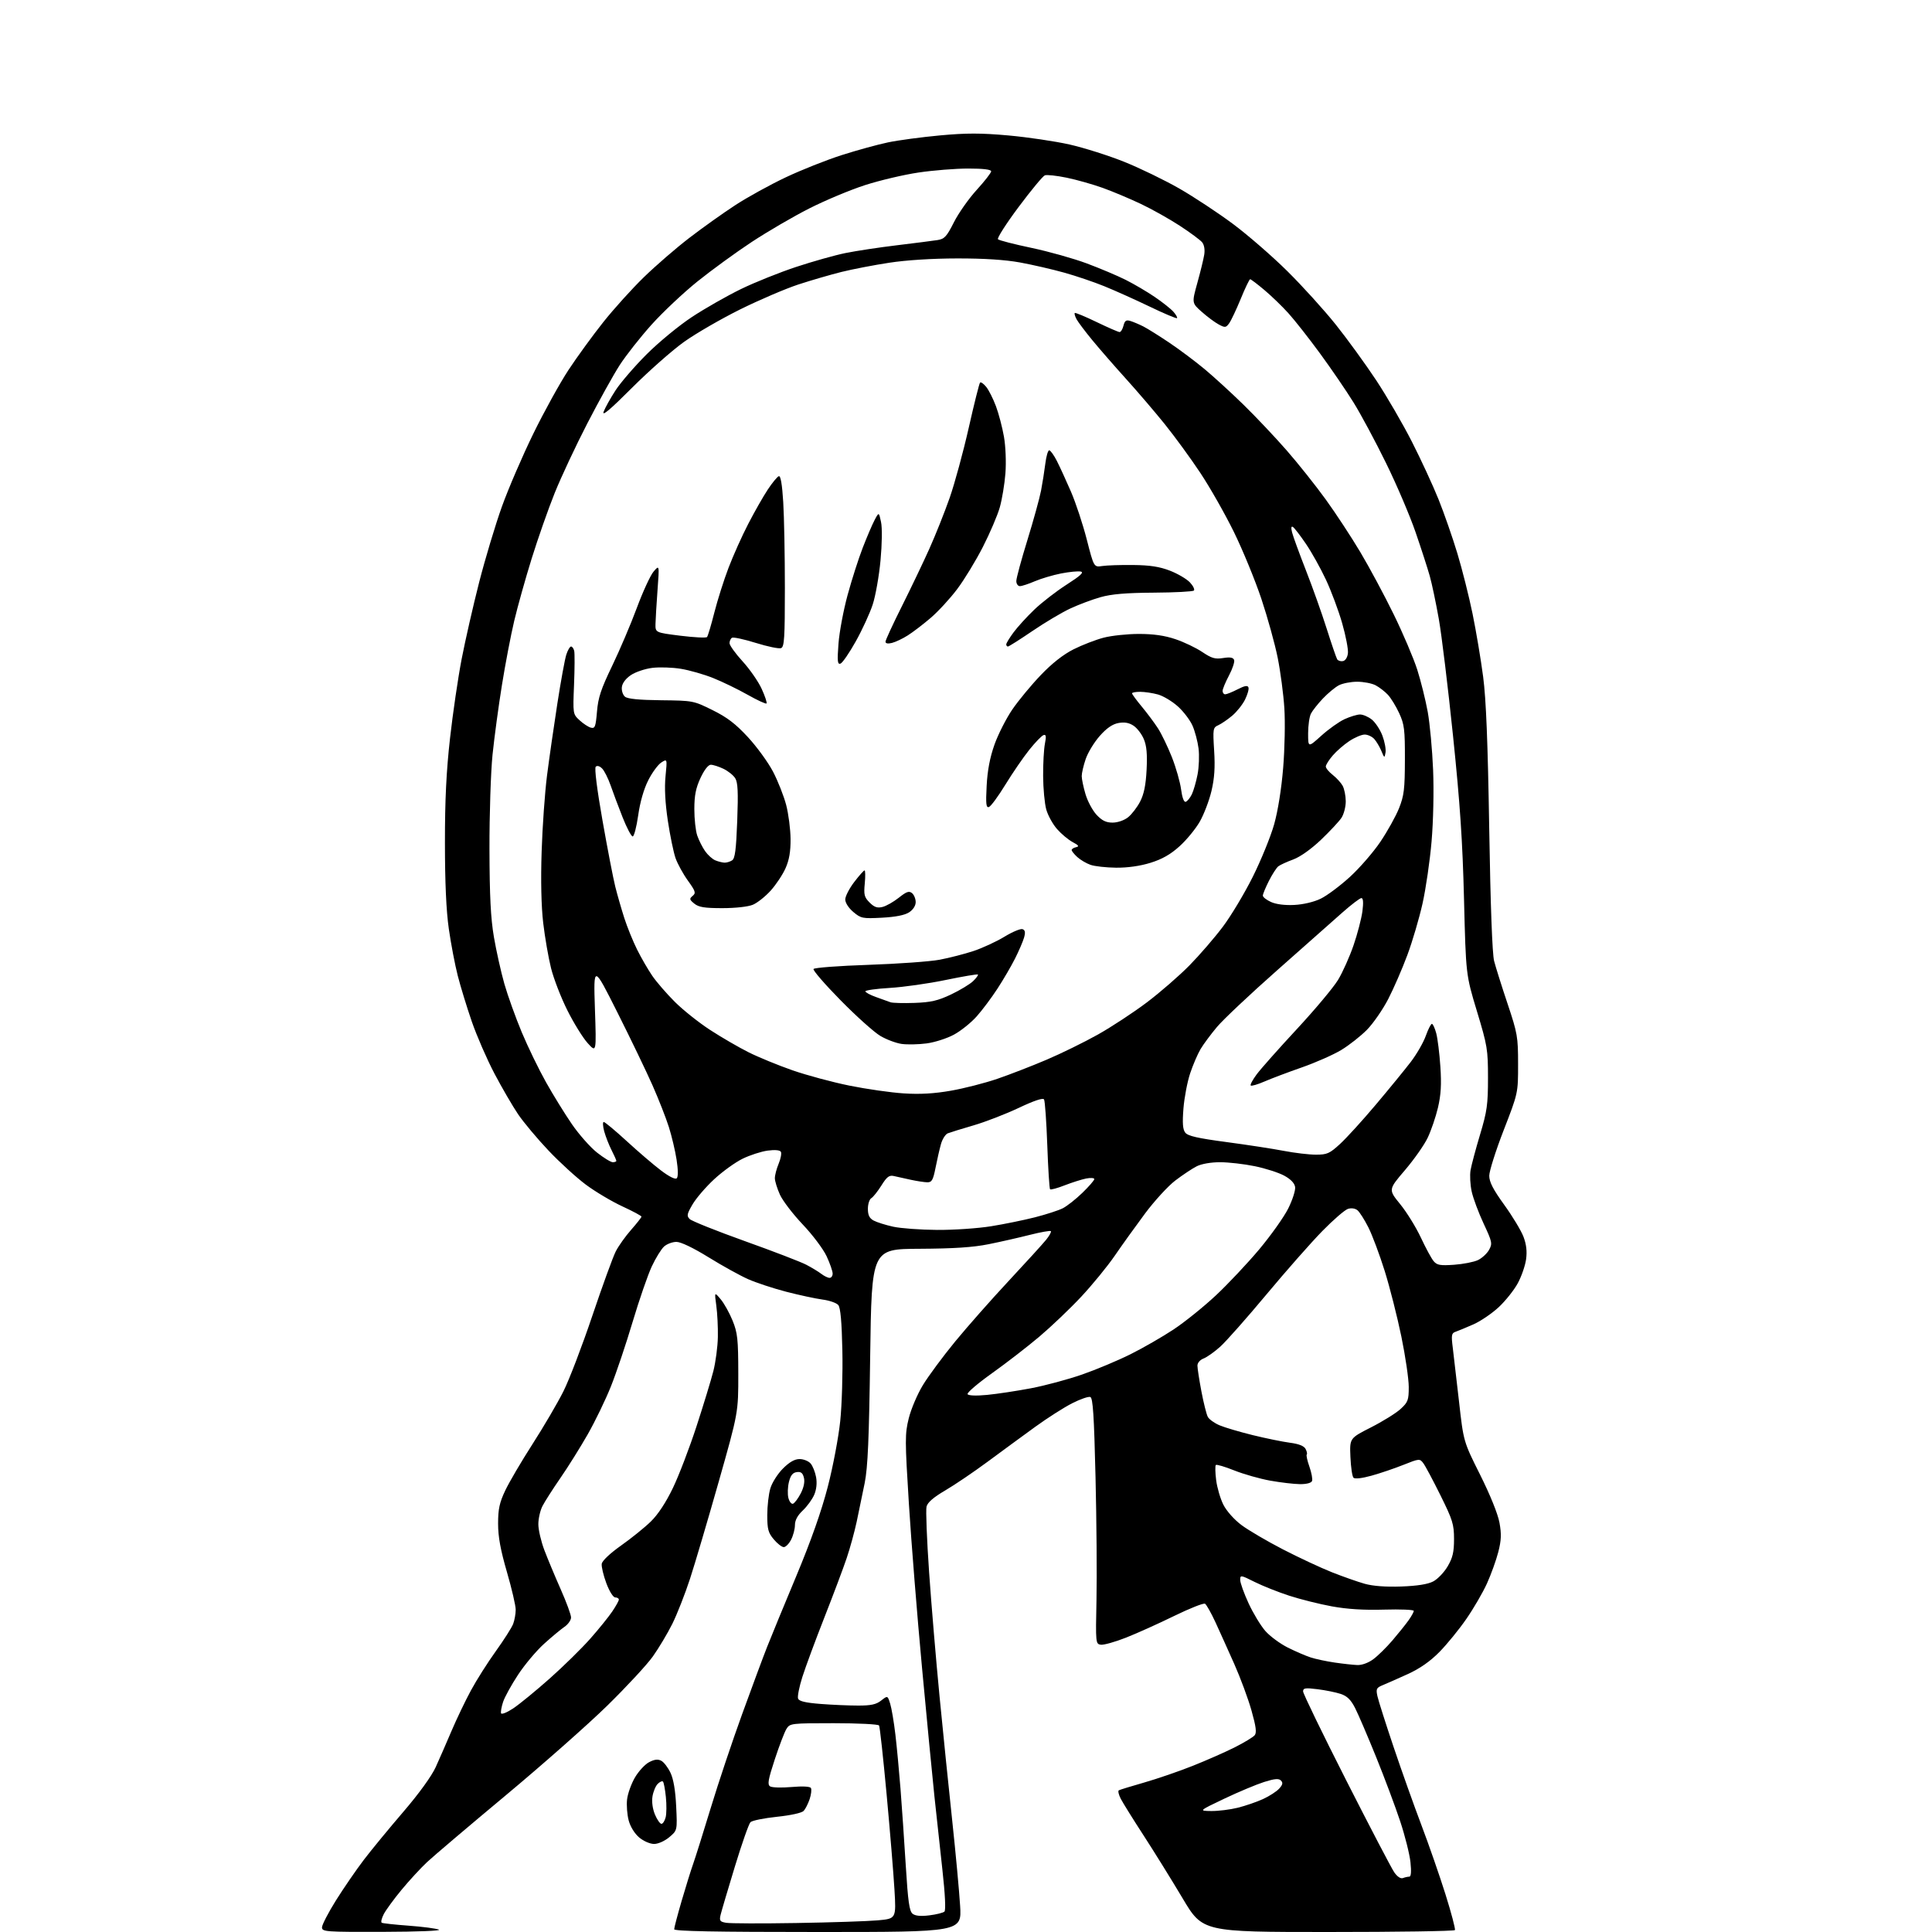 <?xml version="1.0" encoding="UTF-8" standalone="no"?>
<svg 
  version="1.1" 
  xmlns="http://www.w3.org/2000/svg" 
  xmlns:xlink="http://www.w3.org/1999/xlink" 
  xmlns:svg="http://www.w3.org/2000/svg"
  xmlns:rdf="http://www.w3.org/1999/02/22-rdf-syntax-ns#"
  xmlns:cc="http://creativecommons.org/ns#"
  xmlns:dc="http://purl.org/dc/elements/1.1/"
  viewBox="0 0 768 768"
  width="768"
  height="768"
>
<style>svg {background-color: white; }</style>"
<path stroke="none" fill="black" fill-rule="evenodd" d="M152.25,767.94C129.31,768.00 128.00,767.90 128.00,766.15C128.00,765.14 130.51,760.30 133.57,755.40C136.64,750.51 141.62,743.26 144.64,739.30C147.66,735.34 154.72,726.76 160.32,720.24C166.55,712.98 171.55,706.07 173.21,702.44C174.69,699.17 177.54,692.67 179.52,688.00C181.51,683.33 184.96,676.12 187.19,672.00C189.41,667.88 193.88,660.83 197.11,656.35C200.33,651.87 203.43,647.00 203.99,645.53C204.54,644.07 205.00,641.53 205.00,639.89C205.00,638.25 203.43,631.49 201.50,624.86C198.95,616.07 198.00,610.88 198.00,605.66C198.00,599.87 198.55,597.35 200.84,592.50C202.40,589.20 207.29,580.88 211.71,574.00C216.13,567.12 221.63,557.73 223.95,553.11C226.27,548.50 231.44,534.98 235.45,523.07C239.47,511.16 243.66,499.64 244.77,497.46C245.88,495.28 248.64,491.41 250.90,488.85C253.15,486.29 255.00,483.94 255.00,483.63C255.00,483.32 251.58,481.48 247.39,479.55C243.21,477.61 236.71,473.75 232.96,470.97C229.20,468.18 222.49,462.06 218.04,457.36C213.59,452.66 208.16,446.18 205.97,442.96C203.79,439.74 199.56,432.47 196.57,426.80C193.59,421.14 189.54,411.83 187.56,406.12C185.59,400.41 183.07,392.18 181.96,387.84C180.85,383.50 179.25,375.12 178.41,369.22C177.38,362.03 176.87,350.77 176.87,335.00C176.86,317.95 177.42,306.56 178.89,293.48C180.00,283.57 182.08,269.39 183.51,261.98C184.94,254.57 188.08,240.81 190.48,231.42C192.89,222.03 196.95,208.53 199.50,201.42C202.05,194.31 207.65,181.30 211.95,172.50C216.25,163.70 222.57,152.25 225.99,147.06C229.41,141.87 235.63,133.32 239.81,128.06C243.99,122.80 251.25,114.76 255.95,110.19C260.65,105.62 268.77,98.59 274.00,94.58C279.23,90.56 287.45,84.70 292.29,81.55C297.12,78.40 306.12,73.44 312.29,70.52C318.45,67.60 328.45,63.63 334.50,61.69C340.55,59.75 348.88,57.46 353.00,56.60C357.12,55.74 366.45,54.49 373.73,53.82C384.18,52.86 389.87,52.86 400.84,53.84C408.47,54.53 419.44,56.15 425.20,57.45C430.96,58.76 440.75,61.86 446.95,64.35C453.14,66.84 463.00,71.62 468.86,74.98C474.71,78.34 484.30,84.68 490.18,89.06C496.05,93.44 505.75,101.86 511.73,107.78C517.72,113.70 526.38,123.26 530.98,129.02C535.58,134.78 542.80,144.73 547.04,151.13C551.27,157.53 557.67,168.55 561.27,175.63C564.87,182.71 569.63,193.00 571.84,198.50C574.05,204.00 577.42,213.68 579.33,220.00C581.24,226.32 583.96,237.12 585.37,244.00C586.78,250.88 588.67,262.12 589.57,269.00C590.75,278.03 591.42,294.82 591.99,329.50C592.49,360.03 593.20,379.14 593.93,382.00C594.57,384.48 596.97,392.12 599.28,399.00C603.22,410.78 603.46,412.16 603.46,423.00C603.47,434.50 603.47,434.50 597.73,449.28C594.58,457.41 592.00,465.55 592.00,467.37C592.00,469.84 593.53,472.82 597.95,478.93C601.22,483.46 604.66,489.16 605.59,491.58C606.76,494.66 607.08,497.40 606.64,500.61C606.29,503.14 604.80,507.43 603.33,510.13C601.86,512.84 598.47,517.09 595.80,519.59C593.12,522.09 588.59,525.18 585.72,526.45C582.85,527.71 579.66,529.04 578.64,529.39C576.99,529.95 576.86,530.69 577.50,535.76C577.89,538.92 579.02,548.60 580.00,557.28C581.77,573.05 581.77,573.05 588.39,586.28C592.36,594.22 595.42,601.80 596.06,605.27C596.89,609.84 596.79,612.26 595.59,616.96C594.75,620.22 592.73,625.84 591.10,629.43C589.47,633.03 585.78,639.38 582.90,643.54C580.03,647.71 575.21,653.61 572.21,656.67C568.49,660.44 564.45,663.26 559.62,665.47C555.70,667.25 551.23,669.24 549.67,669.87C547.14,670.91 546.92,671.36 547.55,674.26C547.94,676.04 550.84,685.15 553.99,694.50C557.14,703.85 562.11,717.80 565.03,725.50C567.96,733.20 572.25,745.57 574.59,752.99C576.92,760.41 578.61,766.82 578.35,767.24C578.09,767.66 555.43,768.00 527.98,768.00C478.07,768.00 478.07,768.00 470.10,754.60C465.71,747.23 458.73,735.98 454.58,729.59C450.43,723.20 446.36,716.66 445.52,715.04C444.69,713.43 444.34,711.92 444.75,711.68C445.16,711.44 449.70,710.05 454.84,708.58C459.97,707.11 468.66,704.13 474.13,701.95C479.61,699.77 487.13,696.45 490.85,694.58C494.57,692.70 498.12,690.55 498.75,689.80C499.60,688.77 499.30,686.39 497.49,679.97C496.18,675.31 493.10,667.00 490.66,661.50C488.22,656.00 484.83,648.50 483.14,644.82C481.44,641.15 479.58,637.86 479.02,637.51C478.45,637.16 472.93,639.35 466.74,642.37C460.56,645.40 451.94,649.28 447.60,650.99C443.25,652.70 438.75,653.96 437.60,653.80C435.54,653.51 435.51,653.15 435.87,636.00C436.07,626.38 435.90,604.40 435.49,587.17C434.90,562.64 434.46,555.73 433.42,555.33C432.69,555.05 429.45,556.17 426.22,557.81C422.98,559.45 416.39,563.66 411.57,567.15C406.76,570.64 398.24,576.88 392.66,581.01C387.07,585.14 379.45,590.31 375.71,592.49C371.08,595.20 368.73,597.24 368.31,598.90C367.97,600.25 368.43,611.96 369.33,624.92C370.23,637.89 372.11,660.20 373.50,674.50C374.89,688.80 377.15,710.99 378.53,723.81C379.90,736.62 381.31,751.81 381.66,757.56C382.30,768.00 382.30,768.00 325.15,768.00C284.23,768.00 268.00,767.69 268.00,766.90C268.00,766.29 269.33,761.23 270.96,755.64C272.59,750.06 274.64,743.47 275.52,740.99C276.40,738.52 279.55,728.49 282.53,718.69C285.50,708.90 291.13,692.08 295.04,681.31C298.95,670.54 303.41,658.53 304.96,654.62C306.50,650.70 311.71,638.05 316.54,626.50C322.42,612.41 326.54,600.73 329.06,591.00C331.13,583.02 333.35,571.25 334.01,564.84C334.67,558.43 335.05,545.78 334.85,536.74C334.61,525.40 334.11,519.83 333.23,518.78C332.54,517.94 329.70,516.95 326.94,516.59C324.17,516.22 317.69,514.82 312.54,513.49C307.39,512.15 300.57,509.90 297.39,508.49C294.20,507.08 287.13,503.17 281.68,499.80C275.57,496.03 270.65,493.67 268.89,493.67C267.31,493.67 265.10,494.50 263.97,495.52C262.84,496.55 260.64,500.11 259.09,503.44C257.53,506.77 254.10,516.70 251.47,525.50C248.85,534.30 244.96,545.84 242.84,551.14C240.72,556.44 236.58,564.99 233.65,570.14C230.71,575.29 225.83,583.10 222.79,587.50C219.75,591.90 216.53,596.94 215.63,598.70C214.73,600.46 214.00,603.70 214.00,605.90C214.00,608.11 215.08,612.74 216.39,616.20C217.71,619.67 220.63,626.67 222.89,631.77C225.15,636.86 227.00,641.90 227.00,642.97C227.00,644.03 225.82,645.72 224.37,646.70C222.92,647.69 219.25,650.75 216.21,653.50C213.18,656.25 208.54,661.77 205.92,665.77C203.29,669.77 200.62,674.61 199.99,676.53C199.36,678.45 198.99,680.48 199.18,681.05C199.37,681.62 201.55,680.75 204.01,679.11C206.48,677.47 213.00,672.13 218.50,667.25C224.00,662.36 231.25,655.24 234.62,651.43C237.99,647.62 241.92,642.75 243.37,640.61C244.82,638.47 246.00,636.33 246.00,635.86C246.00,635.39 245.36,635.00 244.57,635.00C243.75,635.00 242.24,632.59 241.02,629.33C239.86,626.22 239.04,622.75 239.20,621.64C239.38,620.43 242.50,617.48 246.88,614.38C250.94,611.51 256.26,607.22 258.71,604.83C261.56,602.06 264.71,597.27 267.49,591.50C269.87,586.55 274.09,575.52 276.87,567.00C279.65,558.48 282.67,548.58 283.58,545.00C284.48,541.42 285.29,535.35 285.36,531.50C285.44,527.65 285.16,522.02 284.74,519.00C283.99,513.50 283.99,513.50 286.50,516.50C287.88,518.15 290.01,521.98 291.23,525.00C293.19,529.85 293.46,532.34 293.48,546.00C293.50,561.50 293.50,561.50 285.70,589.00C281.41,604.12 276.29,621.45 274.32,627.50C272.35,633.55 269.17,641.65 267.26,645.50C265.34,649.35 261.84,655.20 259.49,658.50C257.14,661.80 248.98,670.60 241.36,678.06C233.74,685.52 215.57,701.56 201.00,713.71C186.43,725.86 172.40,737.76 169.84,740.15C167.28,742.54 162.69,747.52 159.64,751.21C156.59,754.90 153.40,759.26 152.55,760.90C151.70,762.54 151.34,764.08 151.75,764.32C152.16,764.56 156.98,765.09 162.46,765.49C167.93,765.89 173.33,766.59 174.46,767.05C175.62,767.52 166.10,767.90 152.25,767.94zM316.50,764.43C330.25,764.21 344.82,763.73 348.88,763.37C356.25,762.71 356.25,762.71 355.56,751.11C355.18,744.72 353.78,727.64 352.43,713.15C351.09,698.66 349.75,686.40 349.44,685.90C349.13,685.41 341.04,685.00 331.46,685.00C314.48,685.00 314.01,685.06 312.64,687.25C311.86,688.49 309.77,693.94 307.99,699.37C305.34,707.46 305.00,709.39 306.13,710.11C306.88,710.60 310.70,710.71 314.61,710.37C319.01,709.99 321.97,710.13 322.35,710.76C322.69,711.32 322.47,713.28 321.86,715.14C321.24,716.99 320.17,719.11 319.47,719.86C318.73,720.66 314.31,721.63 308.85,722.20C303.71,722.74 298.97,723.70 298.32,724.34C297.68,724.98 294.88,732.92 292.12,742.00C289.35,751.08 286.80,759.70 286.45,761.17C285.90,763.53 286.16,763.91 288.66,764.34C290.22,764.62 302.75,764.66 316.50,764.43zM369.45,761.38C372.23,761.04 374.92,760.36 375.43,759.89C376.01,759.36 375.70,753.00 374.62,743.27C373.66,734.59 372.23,721.42 371.44,714.00C370.65,706.58 368.44,683.62 366.52,663.00C364.60,642.38 362.26,613.12 361.31,597.99C359.71,572.40 359.71,570.01 361.24,563.82C362.14,560.16 364.67,554.21 366.86,550.61C369.05,547.00 374.82,539.22 379.67,533.30C384.53,527.39 394.12,516.52 401.00,509.15C407.88,501.78 414.56,494.43 415.86,492.82C417.16,491.21 418.00,489.67 417.73,489.40C417.46,489.12 413.69,489.79 409.37,490.88C405.04,491.98 397.68,493.65 393.00,494.59C386.87,495.83 379.20,496.34 365.50,496.41C346.50,496.50 346.50,496.50 345.91,539.00C345.46,572.09 344.97,583.27 343.73,589.50C342.85,593.90 341.42,600.80 340.56,604.84C339.70,608.87 337.91,615.40 336.58,619.34C335.26,623.28 331.26,633.92 327.69,643.00C324.12,652.08 320.19,662.71 318.95,666.62C317.70,670.54 316.94,674.41 317.25,675.22C317.66,676.27 320.19,676.87 326.16,677.34C330.75,677.70 337.48,677.99 341.12,677.99C346.23,678.00 348.31,677.55 350.28,675.99C352.84,673.98 352.84,673.98 353.86,677.24C354.42,679.03 355.35,684.55 355.93,689.50C356.51,694.45 357.42,704.12 357.96,711.00C358.50,717.88 359.44,731.60 360.05,741.50C360.95,755.98 361.48,759.75 362.79,760.76C363.88,761.61 366.05,761.81 369.45,761.38zM557.70,746.56C558.50,746.25 559.64,746.00 560.22,746.00C560.92,746.00 561.08,744.02 560.68,740.25C560.35,737.09 558.51,729.77 556.60,724.00C554.69,718.23 550.39,706.75 547.05,698.50C543.71,690.25 539.95,681.48 538.69,679.00C536.97,675.64 535.51,674.21 532.92,673.35C531.02,672.72 526.88,671.88 523.73,671.49C518.85,670.88 518.00,671.01 518.00,672.37C518.00,673.24 525.72,689.16 535.15,707.73C544.58,726.30 553.18,742.77 554.26,744.31C555.46,746.03 556.80,746.91 557.70,746.56zM260.00,733.00C258.40,733.00 255.81,731.87 254.10,730.43C252.28,728.90 250.58,726.16 249.92,723.69C249.30,721.40 249.01,717.63 249.27,715.32C249.53,713.01 250.94,709.07 252.41,706.56C253.88,704.06 256.41,701.32 258.05,700.48C260.18,699.37 261.54,699.22 262.88,699.94C263.90,700.48 265.55,702.63 266.53,704.71C267.72,707.20 268.49,711.76 268.79,718.05C269.25,727.61 269.25,727.61 266.05,730.31C264.21,731.85 261.63,733.00 260.00,733.00zM262.93,725.00C263.50,725.00 264.25,723.83 264.61,722.41C264.97,720.99 265.01,717.34 264.69,714.31C264.38,711.27 263.86,708.53 263.54,708.20C263.22,707.88 262.27,708.30 261.44,709.13C260.61,709.96 259.68,712.20 259.37,714.12C259.03,716.22 259.42,719.06 260.35,721.30C261.20,723.33 262.36,725.00 262.93,725.00zM481.50,719.91C484.25,719.94 488.98,719.36 492.00,718.61C495.02,717.86 499.55,716.31 502.06,715.16C504.57,714.01 507.46,712.15 508.49,711.01C509.91,709.45 510.07,708.67 509.19,707.79C508.31,706.91 506.71,707.04 502.52,708.36C499.49,709.32 492.39,712.29 486.75,714.97C476.50,719.85 476.50,719.85 481.50,719.91zM539.56,661.88C541.38,661.95 543.94,661.02 545.91,659.56C547.73,658.22 551.17,654.84 553.55,652.05C555.93,649.26 558.81,645.68 559.94,644.08C561.07,642.49 562.00,640.81 562.00,640.35C562.00,639.88 556.69,639.66 550.21,639.85C542.19,640.09 535.54,639.67 529.46,638.56C524.53,637.66 516.90,635.75 512.50,634.32C508.10,632.89 501.91,630.43 498.75,628.85C493.18,626.06 493.00,626.04 493.00,628.05C493.00,629.20 494.50,633.37 496.33,637.34C498.16,641.30 501.16,646.25 502.99,648.34C504.83,650.43 508.84,653.39 511.91,654.93C514.99,656.47 519.10,658.24 521.05,658.87C523.00,659.50 527.27,660.41 530.55,660.89C533.82,661.37 537.88,661.81 539.56,661.88zM557.00,630.66C563.35,630.43 567.57,629.77 569.71,628.65C571.48,627.74 574.06,625.04 575.46,622.66C577.48,619.22 578.00,616.98 578.00,611.81C578.00,605.94 577.46,604.22 572.60,594.40C569.63,588.40 566.56,582.65 565.77,581.62C564.37,579.78 564.16,579.80 557.91,582.29C554.39,583.70 548.67,585.64 545.22,586.60C541.40,587.66 538.59,587.98 538.03,587.42C537.53,586.91 536.98,583.17 536.81,579.11C536.50,571.72 536.50,571.72 545.00,567.40C549.67,565.03 554.96,561.74 556.75,560.10C559.70,557.39 560.00,556.58 560.00,551.31C559.99,548.11 558.67,539.11 557.06,531.29C555.45,523.47 552.48,511.77 550.46,505.29C548.43,498.81 545.51,491.00 543.97,487.94C542.43,484.88 540.47,481.81 539.63,481.11C538.70,480.34 537.20,480.12 535.83,480.55C534.58,480.95 529.99,484.92 525.62,489.39C521.25,493.85 511.29,505.15 503.49,514.50C495.69,523.85 487.41,533.21 485.10,535.29C482.79,537.38 479.79,539.51 478.45,540.02C477.03,540.56 476.00,541.75 476.00,542.86C476.00,543.92 476.71,548.52 477.58,553.10C478.45,557.68 479.59,562.23 480.12,563.22C480.64,564.20 482.74,565.71 484.79,566.58C486.83,567.45 492.77,569.20 498.00,570.49C503.23,571.77 509.87,573.13 512.77,573.51C516.28,573.96 518.35,574.78 518.98,575.96C519.50,576.94 519.72,577.95 519.45,578.21C519.19,578.47 519.67,580.65 520.52,583.05C521.36,585.45 521.83,587.99 521.56,588.71C521.26,589.49 519.39,589.99 516.78,589.97C514.43,589.95 509.12,589.33 504.98,588.59C500.84,587.85 494.40,586.02 490.66,584.53C486.92,583.03 483.61,582.05 483.31,582.36C483.01,582.66 483.06,585.36 483.44,588.37C483.82,591.37 485.11,595.77 486.31,598.15C487.57,600.65 490.61,604.07 493.50,606.23C496.25,608.29 503.67,612.64 510.00,615.91C516.32,619.17 525.09,623.26 529.47,625.00C533.85,626.73 539.70,628.79 542.47,629.57C545.73,630.49 550.84,630.88 557.00,630.66zM311.56,615.00C310.80,615.00 309.01,613.62 307.59,611.92C305.38,609.30 305.00,607.88 305.00,602.29C305.00,598.68 305.55,593.89 306.23,591.64C306.90,589.39 309.15,585.85 311.23,583.77C313.82,581.18 315.89,580.00 317.85,580.00C319.41,580.00 321.38,580.79 322.22,581.75C323.06,582.71 324.04,585.16 324.41,587.20C324.83,589.55 324.56,592.10 323.66,594.20C322.88,596.01 320.84,598.82 319.12,600.44C317.04,602.40 316.00,604.32 316.00,606.24C316.00,607.81 315.31,610.43 314.47,612.05C313.64,613.67 312.33,615.00 311.56,615.00zM315.22,597.76C315.85,597.55 317.23,595.71 318.29,593.68C319.52,591.30 319.98,589.06 319.57,587.42C319.09,585.50 318.38,584.95 316.71,585.19C315.11,585.41 314.26,586.49 313.61,589.11C313.12,591.10 313.02,593.94 313.39,595.43C313.77,596.92 314.59,597.97 315.22,597.76zM392.36,554.50C396.29,554.12 404.12,552.94 409.77,551.87C415.41,550.80 424.60,548.33 430.17,546.39C435.75,544.45 444.41,540.82 449.41,538.32C454.41,535.83 462.10,531.40 466.50,528.49C470.90,525.58 478.46,519.49 483.30,514.97C488.14,510.44 495.91,502.18 500.58,496.62C505.24,491.05 510.43,483.74 512.11,480.36C513.79,476.98 515.02,473.16 514.83,471.87C514.62,470.35 513.10,468.76 510.50,467.34C508.30,466.14 503.03,464.45 498.79,463.58C494.55,462.71 488.34,462.00 484.99,462.00C481.37,462.00 477.61,462.65 475.70,463.62C473.94,464.51 470.13,467.05 467.22,469.26C464.32,471.47 458.90,477.38 455.17,482.39C451.44,487.40 446.01,494.96 443.11,499.20C440.20,503.43 434.20,510.76 429.78,515.49C425.36,520.22 417.86,527.36 413.12,531.37C408.38,535.37 399.89,541.93 394.26,545.94C388.63,549.95 384.29,553.67 384.63,554.20C384.99,554.80 388.03,554.91 392.36,554.50zM329.75,507.97C330.44,507.99 331.00,507.21 330.99,506.25C330.98,505.29 329.90,502.18 328.58,499.35C327.26,496.52 323.00,490.85 319.11,486.76C315.22,482.66 311.14,477.33 310.04,474.91C308.94,472.48 308.03,469.54 308.02,468.37C308.01,467.20 308.69,464.59 309.53,462.58C310.37,460.56 310.76,458.43 310.40,457.84C309.99,457.17 308.00,457.00 305.12,457.39C302.58,457.74 298.12,459.18 295.20,460.61C292.29,462.03 287.21,465.69 283.91,468.75C280.61,471.80 276.74,476.29 275.32,478.73C273.06,482.57 272.91,483.34 274.16,484.59C274.95,485.38 284.80,489.32 296.05,493.35C307.30,497.37 318.30,501.60 320.50,502.75C322.70,503.90 325.40,505.54 326.50,506.39C327.60,507.24 329.06,507.95 329.75,507.97zM578.06,502.76C581.66,502.50 585.92,501.67 587.52,500.90C589.12,500.13 591.10,498.31 591.92,496.84C593.31,494.35 593.18,493.71 589.74,486.34C587.73,482.03 585.60,476.32 585.02,473.65C584.43,470.98 584.23,467.16 584.57,465.15C584.92,463.14 586.62,456.77 588.35,451.00C591.13,441.75 591.50,439.07 591.50,428.50C591.50,417.19 591.25,415.67 587.11,402.00C582.72,387.50 582.72,387.50 581.97,357.50C581.39,334.32 580.40,319.54 577.60,292.50C575.61,273.25 573.07,252.32 571.94,246.00C570.82,239.68 569.21,232.03 568.36,229.00C567.51,225.97 564.97,218.11 562.70,211.53C560.43,204.95 555.15,192.57 550.95,184.03C546.76,175.48 540.96,164.67 538.06,160.00C535.16,155.32 529.16,146.55 524.73,140.50C520.30,134.45 514.64,127.25 512.15,124.50C509.67,121.75 505.36,117.59 502.57,115.25C499.79,112.91 497.26,111.00 496.95,111.00C496.65,111.00 494.96,114.51 493.21,118.80C491.45,123.08 489.38,127.46 488.61,128.52C487.32,130.28 486.97,130.32 484.45,128.97C482.93,128.16 479.91,125.91 477.72,123.97C473.75,120.45 473.75,120.45 475.96,112.47C477.18,108.09 478.42,103.03 478.70,101.24C479.02,99.25 478.69,97.32 477.86,96.31C477.11,95.40 473.15,92.46 469.05,89.78C464.95,87.10 457.97,83.18 453.55,81.08C449.12,78.98 442.30,76.11 438.38,74.70C434.46,73.29 428.00,71.46 424.03,70.64C420.05,69.82 416.14,69.39 415.34,69.70C414.54,70.00 409.85,75.67 404.91,82.29C399.96,88.91 396.28,94.68 396.71,95.11C397.15,95.55 403.13,97.09 410.00,98.53C416.88,99.98 426.77,102.76 432.00,104.71C437.23,106.66 444.20,109.60 447.50,111.26C450.80,112.92 455.98,115.96 459.00,118.02C462.02,120.07 465.36,122.71 466.41,123.88C467.46,125.05 468.12,126.21 467.88,126.46C467.63,126.70 462.72,124.64 456.97,121.86C451.21,119.09 443.12,115.46 439.00,113.79C434.88,112.11 427.68,109.67 423.00,108.37C418.32,107.06 410.45,105.25 405.50,104.34C399.52,103.25 391.13,102.71 380.50,102.73C370.65,102.74 360.27,103.40 353.50,104.44C347.45,105.36 338.90,107.01 334.50,108.10C330.10,109.20 322.36,111.45 317.29,113.11C312.23,114.78 301.88,119.21 294.29,122.96C286.71,126.72 276.68,132.51 272.00,135.84C267.32,139.17 257.97,147.42 251.20,154.19C242.52,162.88 239.21,165.66 239.96,163.65C240.55,162.08 242.68,158.26 244.70,155.15C246.73,152.04 252.30,145.58 257.09,140.80C261.88,136.01 270.00,129.33 275.15,125.95C280.29,122.57 289.00,117.61 294.50,114.93C300.00,112.25 309.90,108.28 316.50,106.10C323.10,103.92 331.92,101.44 336.10,100.59C340.28,99.74 349.50,98.34 356.60,97.49C363.69,96.63 370.94,95.71 372.69,95.43C375.45,95.00 376.33,94.04 379.19,88.36C381.01,84.75 385.09,78.96 388.25,75.49C391.41,72.03 394.00,68.70 394.00,68.10C394.00,67.38 390.83,67.00 384.88,67.00C379.86,67.00 370.97,67.71 365.13,68.58C359.28,69.44 349.69,71.71 343.82,73.60C337.94,75.50 327.99,79.67 321.70,82.86C315.41,86.04 305.15,92.03 298.88,96.15C292.62,100.27 282.89,107.35 277.24,111.89C271.60,116.43 263.37,124.19 258.94,129.13C254.52,134.06 248.86,141.25 246.37,145.09C243.88,148.94 238.08,159.38 233.48,168.29C228.88,177.21 223.03,189.68 220.49,196.00C217.95,202.32 213.84,214.03 211.36,222.00C208.88,229.97 205.75,241.13 204.41,246.80C203.07,252.46 200.87,263.94 199.53,272.30C198.18,280.66 196.50,293.12 195.79,300.00C195.09,306.88 194.54,323.75 194.57,337.50C194.62,356.25 195.06,365.00 196.34,372.50C197.28,378.00 199.15,386.36 200.49,391.09C201.84,395.81 204.96,404.48 207.41,410.35C209.87,416.22 214.22,425.18 217.08,430.26C219.93,435.34 224.56,442.84 227.37,446.92C230.18,451.00 234.66,456.06 237.33,458.17C240.00,460.27 242.81,462.00 243.59,462.00C244.37,462.00 245.00,461.76 245.00,461.46C245.00,461.16 244.15,459.25 243.11,457.21C242.07,455.17 240.76,451.81 240.19,449.75C239.63,447.69 239.54,446.00 240.00,446.00C240.46,446.00 244.58,449.44 249.17,453.65C253.75,457.86 259.88,463.11 262.80,465.31C266.08,467.79 268.45,468.95 269.03,468.37C269.60,467.80 269.58,464.98 268.95,460.97C268.40,457.41 267.01,451.57 265.88,448.00C264.75,444.43 261.84,437.00 259.41,431.50C256.98,426.00 250.70,412.95 245.45,402.50C235.91,383.50 235.91,383.50 236.49,401.00C237.08,418.50 237.08,418.50 233.62,414.67C231.71,412.57 228.09,406.72 225.56,401.67C223.03,396.63 220.10,389.06 219.05,384.87C218.00,380.67 216.60,372.57 215.93,366.87C215.16,360.26 214.93,349.97 215.31,338.50C215.62,328.60 216.59,315.00 217.45,308.28C218.31,301.56 220.15,288.74 221.54,279.78C222.93,270.83 224.53,262.04 225.11,260.25C225.68,258.46 226.54,257.00 227.00,257.00C227.47,257.00 228.03,257.79 228.26,258.75C228.48,259.71 228.45,265.75 228.19,272.17C227.72,283.79 227.72,283.84 230.38,286.31C231.85,287.67 233.88,289.00 234.89,289.26C236.51,289.68 236.80,288.91 237.31,282.88C237.77,277.30 238.91,273.88 243.33,264.72C246.32,258.51 250.74,248.15 253.14,241.68C255.54,235.21 258.54,228.70 259.81,227.21C262.12,224.50 262.12,224.50 261.38,234.50C260.98,240.00 260.61,246.07 260.57,247.98C260.50,251.46 260.50,251.46 270.47,252.71C275.96,253.39 280.72,253.63 281.06,253.23C281.40,252.83 282.71,248.45 283.96,243.50C285.22,238.55 287.76,230.53 289.61,225.69C291.46,220.84 294.99,212.96 297.47,208.19C299.94,203.41 303.43,197.28 305.23,194.57C307.03,191.86 308.99,189.48 309.60,189.29C310.32,189.06 310.92,192.58 311.35,199.62C311.71,205.50 312.00,220.83 312.00,233.69C312.00,253.65 311.78,257.15 310.48,257.64C309.65,257.96 305.14,257.03 300.46,255.57C295.77,254.11 291.51,253.19 290.97,253.52C290.44,253.85 290.00,254.82 290.00,255.67C290.00,256.52 292.32,259.76 295.16,262.86C298.00,265.96 301.43,270.89 302.77,273.81C304.11,276.74 304.98,279.36 304.70,279.64C304.42,279.91 301.05,278.36 297.20,276.18C293.36,274.01 287.20,271.02 283.51,269.54C279.82,268.06 274.03,266.41 270.65,265.86C267.27,265.30 262.16,265.14 259.30,265.49C256.44,265.84 252.62,267.13 250.80,268.35C248.77,269.71 247.38,271.55 247.20,273.12C247.03,274.52 247.59,276.25 248.44,276.95C249.48,277.82 254.05,278.27 262.79,278.36C275.47,278.50 275.69,278.54 283.22,282.27C289.00,285.12 292.40,287.71 297.28,292.99C300.82,296.81 305.32,302.99 307.28,306.72C309.23,310.45 311.59,316.43 312.52,320.00C313.45,323.57 314.23,329.65 314.26,333.50C314.30,338.48 313.73,341.84 312.27,345.12C311.15,347.66 308.49,351.67 306.36,354.03C304.24,356.38 301.05,358.91 299.28,359.65C297.40,360.44 292.36,361.00 287.14,361.00C280.06,361.00 277.77,360.63 276.01,359.21C274.04,357.61 273.97,357.27 275.34,356.13C276.71,355.00 276.49,354.29 273.45,350.06C271.55,347.43 269.35,343.40 268.54,341.12C267.74,338.84 266.36,332.14 265.47,326.23C264.41,319.10 264.10,313.17 264.56,308.55C265.24,301.59 265.24,301.59 262.87,303.11C261.57,303.94 259.23,307.12 257.69,310.18C255.92,313.67 254.43,318.86 253.69,324.12C253.03,328.73 252.05,332.50 251.50,332.50C250.95,332.50 249.15,329.08 247.50,324.91C245.85,320.73 243.70,315.02 242.73,312.21C241.75,309.39 240.23,306.37 239.34,305.48C238.36,304.51 237.37,304.23 236.81,304.79C236.26,305.34 237.31,313.75 239.49,326.10C241.47,337.32 243.76,349.20 244.59,352.50C245.42,355.80 247.04,361.43 248.19,365.00C249.34,368.57 251.63,374.20 253.27,377.50C254.92,380.80 257.63,385.48 259.29,387.90C260.95,390.33 264.97,394.97 268.22,398.22C271.47,401.47 277.81,406.52 282.31,409.44C286.82,412.37 293.68,416.35 297.58,418.30C301.47,420.25 309.32,423.47 315.02,425.46C320.72,427.44 330.93,430.19 337.70,431.56C344.48,432.93 354.18,434.32 359.26,434.64C365.74,435.06 371.34,434.74 378.00,433.57C383.23,432.66 391.55,430.53 396.50,428.83C401.45,427.13 410.23,423.73 416.00,421.27C421.77,418.82 430.94,414.32 436.38,411.28C441.81,408.23 450.58,402.48 455.88,398.48C461.17,394.49 468.81,387.85 472.85,383.74C476.89,379.62 482.86,372.71 486.11,368.38C489.37,364.04 494.73,355.10 498.02,348.50C501.31,341.90 505.12,332.54 506.49,327.70C508.00,322.31 509.40,313.58 510.08,305.20C510.70,297.66 510.91,287.00 510.55,281.50C510.20,276.00 509.01,267.00 507.91,261.50C506.81,256.00 503.88,245.43 501.40,238.00C498.91,230.57 494.01,218.65 490.51,211.50C487.00,204.35 481.00,193.78 477.16,188.00C473.33,182.22 466.92,173.45 462.93,168.50C458.93,163.55 452.00,155.45 447.52,150.50C443.04,145.55 437.06,138.68 434.21,135.22C431.37,131.77 428.55,128.02 427.94,126.89C427.33,125.76 427.02,124.65 427.24,124.42C427.46,124.20 431.36,125.82 435.90,128.01C440.44,130.20 444.56,132.00 445.06,132.00C445.55,132.00 446.25,130.86 446.60,129.47C447.11,127.44 447.66,127.07 449.37,127.60C450.54,127.96 452.85,128.94 454.50,129.77C456.15,130.61 460.81,133.53 464.86,136.25C468.91,138.98 475.21,143.70 478.86,146.74C482.51,149.78 489.47,156.15 494.32,160.89C499.17,165.62 506.87,173.78 511.44,179.00C516.00,184.22 522.99,193.00 526.97,198.50C530.95,204.00 537.16,213.45 540.76,219.50C544.36,225.55 550.34,236.68 554.03,244.24C557.73,251.80 561.94,261.70 563.39,266.24C564.83,270.78 566.70,278.32 567.55,283.00C568.39,287.68 569.35,298.02 569.68,306.00C570.02,314.41 569.77,326.38 569.07,334.50C568.41,342.20 566.79,353.30 565.48,359.16C564.17,365.02 561.46,374.24 559.44,379.66C557.43,385.07 554.01,392.94 551.84,397.14C549.67,401.34 545.86,406.84 543.38,409.36C540.89,411.88 536.31,415.49 533.18,417.38C530.06,419.27 523.00,422.39 517.50,424.31C512.00,426.23 505.30,428.76 502.61,429.93C499.92,431.10 497.47,431.81 497.18,431.51C496.88,431.22 497.96,429.21 499.57,427.05C501.18,424.88 508.36,416.80 515.53,409.07C522.70,401.35 530.06,392.55 531.90,389.52C533.73,386.50 536.50,380.30 538.06,375.76C539.62,371.22 541.20,365.14 541.58,362.25C542.03,358.74 541.90,357.00 541.18,357.00C540.58,357.00 537.18,359.59 533.61,362.75C530.05,365.91 518.37,376.25 507.67,385.72C496.96,395.19 486.21,405.31 483.78,408.22C481.34,411.12 478.41,415.07 477.26,417.00C476.11,418.93 474.25,423.25 473.12,426.62C471.99,429.98 470.79,436.28 470.44,440.62C469.98,446.47 470.16,448.95 471.16,450.24C472.18,451.57 476.07,452.46 487.50,453.98C495.75,455.08 506.03,456.66 510.34,457.49C514.65,458.32 520.40,459.00 523.11,459.00C527.52,459.00 528.54,458.55 532.68,454.75C535.23,452.41 541.64,445.38 546.91,439.12C552.18,432.87 558.43,425.23 560.79,422.15C563.15,419.07 565.84,414.40 566.77,411.77C567.71,409.15 568.80,407.00 569.20,407.00C569.60,407.00 570.38,408.69 570.93,410.75C571.48,412.81 572.22,418.77 572.57,424.00C573.05,431.08 572.80,435.23 571.61,440.31C570.72,444.06 568.88,449.46 567.51,452.31C566.15,455.17 562.07,460.96 558.46,465.19C551.88,472.89 551.88,472.89 556.60,478.68C559.20,481.87 562.90,487.86 564.83,491.99C566.76,496.12 569.04,500.34 569.92,501.36C571.25,502.93 572.53,503.15 578.06,502.76zM372.50,488.91C379.10,488.96 388.77,488.30 394.00,487.45C399.23,486.61 407.07,485.00 411.43,483.89C415.79,482.78 420.74,481.17 422.43,480.33C424.12,479.48 427.64,476.71 430.25,474.18C432.86,471.65 435.00,469.19 435.00,468.71C435.00,468.23 433.54,468.13 431.75,468.48C429.96,468.84 426.12,470.06 423.21,471.19C420.31,472.33 417.70,473.03 417.42,472.76C417.15,472.48 416.64,464.57 416.31,455.19C415.97,445.80 415.39,437.63 415.02,437.04C414.59,436.34 411.07,437.51 404.93,440.42C399.74,442.87 391.68,445.99 387.00,447.35C382.32,448.71 377.72,450.14 376.77,450.51C375.82,450.89 374.58,452.84 374.03,454.85C373.47,456.86 372.50,461.09 371.88,464.25C370.92,469.10 370.41,470.00 368.62,469.98C367.45,469.96 364.48,469.51 362.00,468.97C359.52,468.43 356.50,467.76 355.27,467.48C353.48,467.07 352.51,467.82 350.38,471.24C348.91,473.58 347.10,475.86 346.35,476.30C345.61,476.74 345.00,478.64 345.00,480.51C345.00,483.02 345.60,484.26 347.25,485.17C348.49,485.85 351.98,486.95 355.00,487.62C358.02,488.29 365.90,488.87 372.50,488.91zM368.37,414.77C365.14,415.20 360.67,415.29 358.44,414.98C356.21,414.67 352.39,413.24 349.94,411.79C347.50,410.35 340.39,403.98 334.16,397.64C327.92,391.30 323.07,385.70 323.39,385.19C323.70,384.67 333.53,383.93 345.23,383.54C356.93,383.14 369.65,382.23 373.50,381.51C377.35,380.78 383.43,379.22 387.00,378.04C390.57,376.85 396.11,374.29 399.30,372.35C402.48,370.41 405.72,369.06 406.49,369.36C407.51,369.75 407.67,370.65 407.08,372.71C406.64,374.25 405.03,377.99 403.51,381.01C401.99,384.03 398.84,389.43 396.51,393.00C394.19,396.57 390.47,401.54 388.25,404.03C386.03,406.53 381.97,409.79 379.22,411.28C376.48,412.77 371.60,414.34 368.37,414.77zM363.55,398.67C370.07,398.43 372.81,397.80 378.05,395.32C381.60,393.63 385.54,391.25 386.82,390.02C388.09,388.80 388.95,387.62 388.73,387.39C388.51,387.17 382.74,388.15 375.91,389.56C369.09,390.98 359.11,392.39 353.75,392.71C348.39,393.03 344.00,393.64 344.00,394.06C344.00,394.49 345.91,395.52 348.25,396.35C350.59,397.19 353.18,398.12 354.00,398.42C354.82,398.71 359.12,398.83 363.55,398.67zM350.61,364.80C342.87,365.21 342.25,365.08 339.21,362.53C337.34,360.95 336.00,358.88 336.00,357.55C336.00,356.31 337.60,353.20 339.55,350.64C341.50,348.09 343.35,346.00 343.67,346.00C343.99,346.00 344.03,348.33 343.76,351.18C343.32,355.68 343.57,356.66 345.68,358.77C347.54,360.63 348.72,361.04 350.80,360.53C352.29,360.17 355.21,358.51 357.30,356.85C360.37,354.41 361.37,354.06 362.55,355.04C363.35,355.70 364.00,357.30 364.00,358.60C364.00,360.03 362.98,361.62 361.39,362.66C359.67,363.79 356.03,364.51 350.61,364.80zM514.50,359.73C518.08,359.55 522.32,358.55 525.01,357.24C527.49,356.04 532.69,352.16 536.56,348.63C540.44,345.09 545.91,338.79 548.72,334.63C551.53,330.46 554.87,324.46 556.14,321.28C558.13,316.27 558.44,313.70 558.47,302.00C558.50,289.99 558.25,287.95 556.20,283.51C554.94,280.77 552.91,277.46 551.70,276.17C550.49,274.87 548.28,273.18 546.80,272.40C545.31,271.63 542.03,271.00 539.50,271.00C536.97,271.00 533.69,271.64 532.20,272.42C530.72,273.20 527.87,275.56 525.87,277.67C523.87,279.78 521.73,282.48 521.12,283.68C520.50,284.89 520.00,288.41 520.00,291.53C520.00,297.19 520.00,297.19 525.25,292.45C528.14,289.84 532.30,286.88 534.50,285.87C536.70,284.87 539.45,284.03 540.62,284.02C541.78,284.01 543.88,284.90 545.29,286.01C546.69,287.12 548.59,289.98 549.51,292.38C550.42,294.78 550.99,297.81 550.77,299.12C550.37,301.43 550.32,301.41 549.11,298.50C548.42,296.85 547.15,294.72 546.28,293.75C545.40,292.79 543.70,292.00 542.48,292.00C541.27,292.00 538.53,293.16 536.39,294.58C534.25,295.99 531.27,298.58 529.78,300.33C528.28,302.07 527.04,304.03 527.03,304.68C527.01,305.33 528.24,306.83 529.75,308.01C531.26,309.20 533.05,311.14 533.71,312.33C534.38,313.53 534.94,316.30 534.96,318.50C534.97,320.70 534.20,323.68 533.24,325.12C532.28,326.56 528.61,330.49 525.09,333.85C521.22,337.53 516.86,340.63 514.09,341.65C511.56,342.58 508.90,343.80 508.17,344.36C507.44,344.92 505.75,347.53 504.42,350.15C503.09,352.78 502.00,355.42 502.00,356.02C502.00,356.61 503.46,357.76 505.25,358.56C507.27,359.48 510.76,359.92 514.50,359.73zM443.64,344.92C439.72,344.88 435.15,344.37 433.50,343.79C431.85,343.22 429.49,341.82 428.25,340.70C427.01,339.57 426.00,338.31 426.00,337.90C426.00,337.49 426.79,336.98 427.75,336.77C429.11,336.48 428.81,336.03 426.40,334.75C424.69,333.84 421.90,331.51 420.19,329.56C418.48,327.62 416.55,324.11 415.90,321.76C415.25,319.42 414.69,313.45 414.66,308.50C414.63,303.55 414.95,297.77 415.37,295.64C415.96,292.66 415.83,291.89 414.82,292.21C414.09,292.45 411.54,295.08 409.15,298.07C406.76,301.06 402.49,307.29 399.65,311.92C396.82,316.55 393.88,320.54 393.12,320.80C392.00,321.17 391.83,319.62 392.21,312.38C392.52,306.30 393.50,301.14 395.31,296.02C396.77,291.91 399.97,285.61 402.42,282.02C404.88,278.44 409.95,272.30 413.70,268.39C418.17,263.70 422.64,260.19 426.74,258.12C430.18,256.39 435.56,254.31 438.70,253.49C441.85,252.67 448.16,252.00 452.74,252.00C458.54,252.00 462.95,252.63 467.27,254.09C470.69,255.24 475.49,257.54 477.93,259.19C481.65,261.69 483.02,262.09 486.22,261.58C488.98,261.14 490.20,261.35 490.58,262.34C490.86,263.09 489.95,265.86 488.55,268.50C487.15,271.14 486.00,273.91 486.00,274.65C486.00,275.39 486.47,276.00 487.04,276.00C487.61,276.00 489.83,275.11 491.96,274.02C494.82,272.56 495.96,272.36 496.28,273.27C496.53,273.95 495.90,276.13 494.91,278.12C493.91,280.12 491.62,282.99 489.82,284.50C488.02,286.01 485.55,287.71 484.31,288.27C482.17,289.25 482.10,289.66 482.64,298.39C483.06,305.03 482.77,309.38 481.58,314.42C480.68,318.23 478.59,323.72 476.93,326.62C475.27,329.52 471.64,333.94 468.86,336.43C465.27,339.67 461.93,341.56 457.30,342.99C453.17,344.27 448.18,344.97 443.64,344.92zM288.00,342.92C288.82,342.95 290.18,342.54 291.00,342.02C292.18,341.28 292.62,337.91 293.06,326.29C293.49,314.77 293.31,311.02 292.25,309.34C291.50,308.15 289.38,306.46 287.54,305.59C285.70,304.71 283.46,304.00 282.55,304.00C281.55,304.00 279.96,306.04 278.46,309.25C276.60,313.26 276.02,316.18 276.01,321.60C276.00,325.51 276.52,330.23 277.15,332.10C277.79,333.97 279.19,336.77 280.28,338.33C281.36,339.88 283.20,341.54 284.37,342.01C285.54,342.49 287.18,342.89 288.00,342.92zM442.27,327.00C444.27,327.00 446.85,326.12 448.39,324.91C449.86,323.75 452.02,320.94 453.21,318.66C454.75,315.67 455.48,312.10 455.79,305.98C456.10,299.79 455.81,296.47 454.69,293.81C453.85,291.80 452.01,289.40 450.59,288.47C448.77,287.27 446.99,286.97 444.56,287.42C442.18,287.87 439.87,289.48 437.13,292.59C434.94,295.08 432.44,299.19 431.58,301.73C430.71,304.28 430.00,307.32 430.00,308.50C430.00,309.67 430.68,312.93 431.51,315.72C432.34,318.52 434.32,322.20 435.91,323.91C438.07,326.21 439.68,327.00 442.27,327.00zM471.35,318.73C471.98,318.52 473.07,317.19 473.76,315.78C474.45,314.36 475.48,310.79 476.05,307.85C476.62,304.91 476.79,300.25 476.44,297.50C476.09,294.75 475.02,290.70 474.06,288.50C473.10,286.30 470.48,282.84 468.23,280.82C465.98,278.79 462.42,276.66 460.32,276.07C458.22,275.49 455.04,275.01 453.25,275.01C451.46,275.00 450.00,275.28 450.00,275.61C450.00,275.95 451.73,278.31 453.85,280.86C455.97,283.41 458.87,287.30 460.30,289.50C461.72,291.70 464.22,296.88 465.85,301.00C467.47,305.12 469.12,310.88 469.50,313.80C469.94,317.10 470.64,318.96 471.35,318.73zM334.09,263.81C332.92,264.19 332.79,262.84 333.31,255.89C333.65,251.27 335.29,242.55 336.94,236.50C338.59,230.45 341.29,222.01 342.95,217.74C344.60,213.47 346.72,208.52 347.66,206.74C349.37,203.50 349.37,203.50 350.22,207.49C350.72,209.82 350.63,216.15 350.02,222.77C349.44,228.98 348.04,236.88 346.91,240.33C345.78,243.78 342.75,250.37 340.18,254.97C337.60,259.58 334.87,263.55 334.09,263.81zM533.84,262.80C534.82,262.61 535.63,261.32 535.82,259.67C536.00,258.12 534.97,252.75 533.53,247.73C532.09,242.72 529.19,234.93 527.08,230.44C524.98,225.94 521.40,219.53 519.13,216.19C516.86,212.86 514.54,209.83 513.96,209.48C513.27,209.05 513.16,209.79 513.63,211.67C514.02,213.22 516.48,219.96 519.09,226.63C521.71,233.31 525.44,243.78 527.38,249.91C529.32,256.03 531.20,261.51 531.55,262.08C531.90,262.65 532.93,262.97 533.84,262.80zM400.67,257.00C400.30,257.00 400.00,256.62 400.00,256.15C400.00,255.68 401.30,253.55 402.89,251.40C404.47,249.26 408.18,245.18 411.14,242.35C414.09,239.52 419.88,235.04 424.00,232.40C429.54,228.85 431.00,227.49 429.60,227.20C428.56,226.98 425.05,227.32 421.79,227.96C418.54,228.60 413.84,230.00 411.35,231.06C408.87,232.13 406.20,233.00 405.42,233.00C404.64,233.00 404.00,232.09 404.00,230.97C404.00,229.85 405.98,222.54 408.40,214.72C410.81,206.90 413.26,198.03 413.84,195.00C414.42,191.97 415.18,187.14 415.54,184.25C415.90,181.36 416.59,179.00 417.07,179.00C417.56,179.00 418.93,180.90 420.11,183.21C421.29,185.53 423.82,191.04 425.73,195.46C427.64,199.88 430.47,208.45 432.02,214.50C434.84,225.50 434.84,225.50 438.17,225.00C440.00,224.72 445.55,224.54 450.50,224.60C457.16,224.67 460.95,225.26 465.09,226.86C468.16,228.05 471.72,230.14 473.01,231.51C474.29,232.87 475.00,234.33 474.59,234.75C474.17,235.16 467.01,235.54 458.67,235.59C447.66,235.66 441.86,236.15 437.50,237.38C434.20,238.31 428.78,240.34 425.46,241.89C422.14,243.43 415.36,247.46 410.38,250.85C405.41,254.23 401.04,257.00 400.67,257.00zM354.58,255.57C352.95,255.98 352.00,255.80 352.00,255.09C352.00,254.48 354.91,248.17 358.47,241.07C362.02,233.97 366.95,223.68 369.41,218.20C371.87,212.72 375.52,203.57 377.52,197.86C379.51,192.16 382.91,179.66 385.08,170.08C387.24,160.49 389.27,152.39 389.59,152.08C389.91,151.76 391.01,152.53 392.03,153.79C393.05,155.05 394.79,158.50 395.90,161.46C397.01,164.43 398.44,169.89 399.09,173.61C399.76,177.47 400.01,183.70 399.67,188.17C399.34,192.46 398.32,198.56 397.42,201.73C396.51,204.91 393.49,211.97 390.70,217.43C387.91,222.89 383.32,230.44 380.49,234.19C377.66,237.95 372.91,243.11 369.92,245.66C366.94,248.21 362.85,251.33 360.83,252.60C358.82,253.88 356.00,255.21 354.58,255.57z" />

</svg>